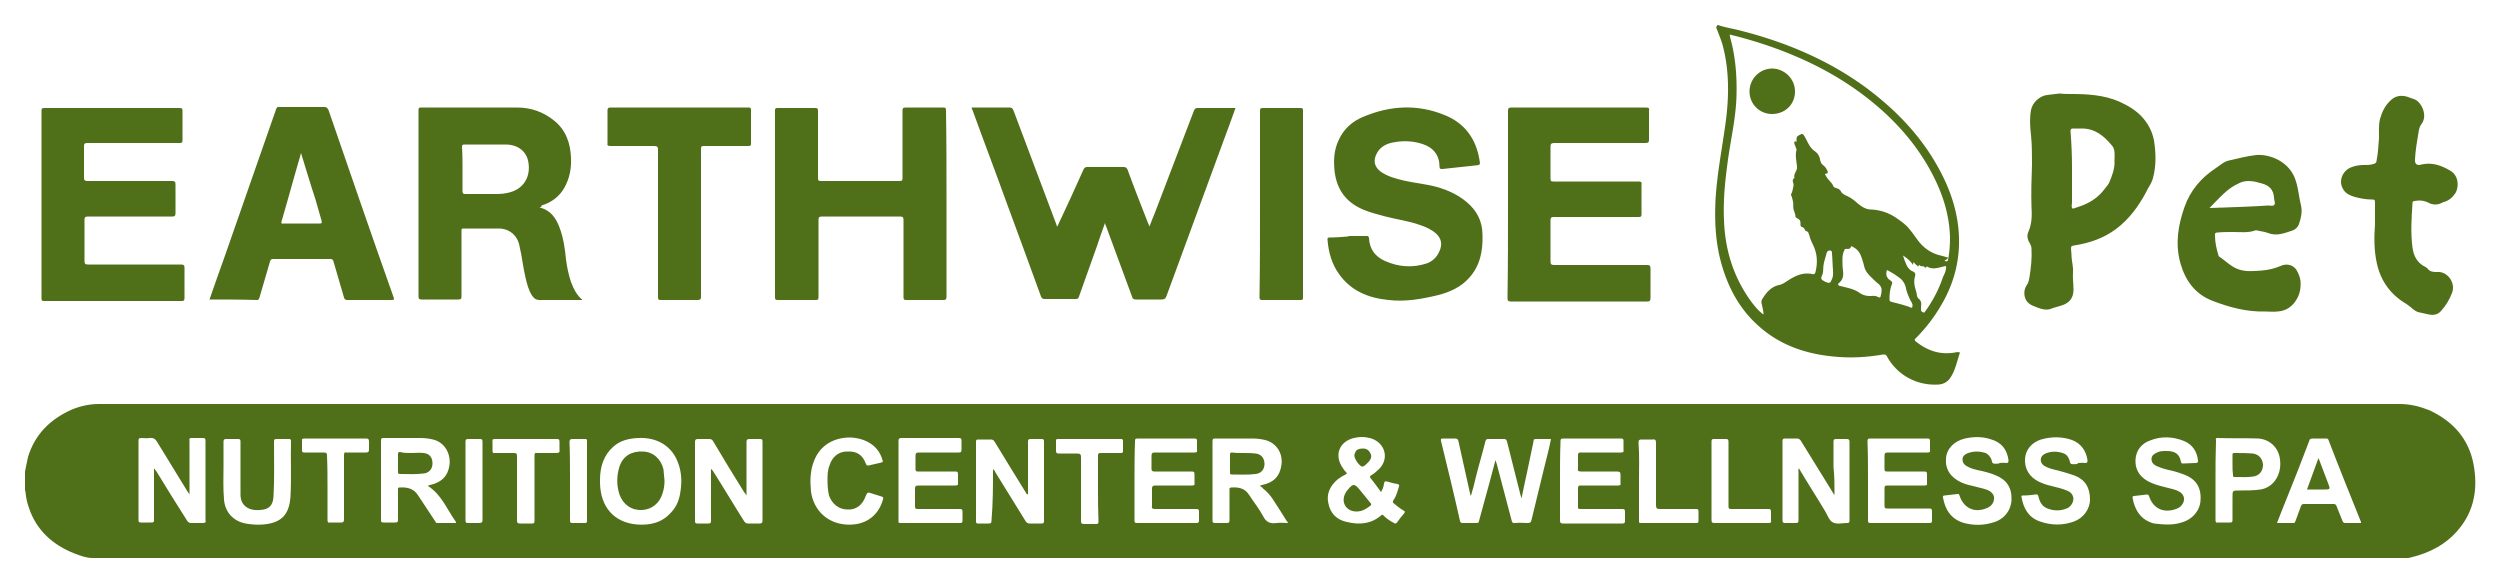 <?xml version="1.0" encoding="UTF-8"?> <svg xmlns="http://www.w3.org/2000/svg" viewBox="0 0 500 117" xml:space="preserve"><g fill="#4F6F19"><path d="M414.3 18.8c3.2 0 6.5.2 9.5 1.5 1.8.8 3.5 1.8 4.8 3.3 1.3 1.5 2.1 3.3 2.3 5.2.3 2.3.3 4.5-.3 6.8-.2.7-.5 1.3-.9 1.9-1.4 2.8-3.1 5.4-5.5 7.5-2.4 2.1-5.2 3.3-8.3 3.9-2.1.4-1.7 0-1.6 2.1 0 1.2.4 2.3.3 3.5-.1 1.1.1 2.2.1 3.4 0 1.7-.8 2.7-2.4 3.2-.6.2-1.1.3-1.7.5-1.4.7-2.6.1-3.9-.4-1-.4-1.6-1-1.8-2.1-.1-.7 0-1.4.4-2 .4-.5.5-1.1.6-1.7.3-1.9.5-3.7.4-5.6 0-.4-.1-.7-.3-1.1-.5-.7-.7-1.6-.3-2.4.7-1.6.7-3.3.6-4.9-.1-2.8 0-5.7.1-8.5 0-2 0-3.9-.2-5.9-.2-1.7-.3-3.3 0-5 .3-1.5 1.7-2.8 3.2-3 .8-.1 1.6-.2 2.5-.3.8.1 1.6.1 2.4.1zm.1 14.5v7.2c0 .4-.2.9.1 1.2.1.1.7-.2 1.1-.3 2.2-.7 4-1.8 5.4-3.7.3-.4.6-.7.8-1.1.6-1.4 1.2-2.9 1.1-4.5 0-1.1.2-2.3-.6-3.1-1.5-1.8-3.3-3.3-5.9-3.3h-1.8c-.4 0-.5.2-.5.5.2 2.5.3 5 .3 7.1zM453.1 62.3c-3.7.1-7.1-.8-10.5-2.1-3.5-1.3-5.5-4-6.5-7.5-1.1-3.9-.5-7.6.8-11.3 1.2-3.4 3.4-5.9 6.3-7.8.9-.6 1.6-1.3 2.6-1.5 1.8-.4 3.6-.9 5.5-1.1 2.8-.2 6.8 1.4 7.9 5.3.5 1.6.6 3.2 1 4.8.3 1.3 0 2.5-.4 3.7-.2.6-.7 1.1-1.3 1.3-1.6.5-3.1 1.2-4.9.5-.7-.3-1.4-.3-2.1-.5-.2 0-.3-.1-.5 0-1.4.5-2.9.3-4.4.3-1 0-2.1 0-3.1.1-.4 0-.6.2-.5.6 0 1.4.3 2.7.7 4 0 .1.1.2.1.2 1.3.8 2.4 2.1 4 2.6 1.5.5 3.1.3 4.6.2 1.3-.1 2.5-.4 3.7-.9 1.2-.6 2.6-.2 3.2.8.4.7.7 1.4.8 2.2.1 1.3-.1 2.6-.8 3.7-.8 1.4-2.1 2.3-3.8 2.4-.9.1-1.7 0-2.4 0zm-11.2-20.7c1.1 0 2-.1 3-.1 2.9-.1 5.8-.2 8.7-.4.5 0 1.1.2 1.3-.2.2-.3-.1-.9-.1-1.4-.1-1.5-.9-2.4-2.4-2.8-.5-.1-1-.3-1.6-.4-1.1-.2-2.2-.1-3.1.4-2.3 1-3.9 3-5.8 4.9zM475 44.8v-4.3c0-.5-.1-.6-.6-.6-1.1 0-2.3-.2-3.4-.5-1-.3-2-.7-2.5-1.8-.8-1.6.1-3.6 1.9-4.2.8-.3 1.6-.4 2.4-.4.6 0 1.3 0 1.9-.2.4-.1.6-.3.6-.6.3-1.5.4-3.1.5-4.6 0-1.3-.1-2.5.2-3.8.4-1.4 1-2.7 2.1-3.7.9-.9 2-1.1 3.2-.8.6.2 1.1.4 1.7.6 1.3.6 2.6 3.2 1.3 4.9-.4.5-.5 1.1-.6 1.7-.3 1.8-.6 3.5-.7 5.3-.1 1 .4 1.4 1.3 1.1 2.1-.5 4 .2 5.7 1.2 1.8 1 1.8 3.3 1.1 4.5-.6.9-1.3 1.5-2.3 1.8-.2 0-.4.2-.5.2-.8.4-1.7.4-2.5 0-.9-.5-1.9-.6-2.9-.4-.3 0-.4.2-.4.4-.2 3-.4 6 0 8.9.2 1.6.9 3.1 2.6 3.9.2.1.3.2.4.3.5.7 1.2.7 1.9.7 2.1-.2 3.8 2.2 3 4.2-.5 1.3-1.2 2.5-2.2 3.6-.6.7-1.5.9-2.4.7-.6-.1-1.2-.3-1.8-.4-.8-.1-1.3-.6-1.9-1.1-.3-.2-.5-.4-.8-.6-3.1-1.8-5.1-4.5-5.9-8-.6-2.6-.6-5.3-.4-8zM247.1 21.6c-.8 2.2-1.5 4.2-2.3 6.3-3.8 10.4-7.7 20.9-11.5 31.3-.2.6-.5.7-1.1.7h-5c-.4 0-.7-.1-.8-.6-1.7-4.7-3.5-9.4-5.2-14.1-.1-.1-.1-.3-.2-.6-.6 1.6-1.1 3.1-1.6 4.6-1.2 3.4-2.4 6.7-3.6 10.1-.1.4-.3.5-.7.5h-6.2c-.4 0-.6-.2-.7-.5-2.3-6.4-4.7-12.8-7-19.1-2.2-6.1-4.5-12.1-6.7-18.2-.1-.1-.1-.3-.2-.5h7.5c.5 0 .7.1.9.6 2.8 7.5 5.7 15.1 8.5 22.6.1.2.1.4.2.6.2-.1.2-.3.3-.5 1.7-3.6 3.4-7.3 5-10.9.2-.4.4-.5.8-.5h7.2c.4 0 .6.1.8.5 1.3 3.6 2.7 7.1 4.1 10.7.1.2.2.4.3.7.4-1 .7-1.9 1.1-2.8l7.8-20.4c.2-.4.3-.5.8-.5h7.5zM107.9 41.5c2.2.5 3.3 2.1 4 4 .8 2.1 1.1 4.3 1.3 6.4.2 1.5.5 3 1 4.5.5 1.3 1.1 2.6 2.3 3.6H108c-.8 0-1.2-.3-1.6-.9-.7-1.1-1-2.3-1.3-3.6-.5-2.1-.7-4.2-1.2-6.3-.4-2.1-2-3.5-4.2-3.5h-7c-.5 0-.4.3-.4.6v12.9c0 .6-.1.7-.7.7h-7.3c-.4 0-.6-.1-.6-.6V22c0-.4.1-.5.5-.5h19.2c2.8 0 5.3.9 7.4 2.6 2.4 1.9 3.3 4.6 3.4 7.5.1 2.1-.3 4.1-1.3 5.9-1 1.8-2.6 3-4.6 3.6.1.2-.1.3-.4.4zm-15.4-7.7v4.4c0 .4.1.6.5.6h6.3c1 0 1.9-.1 2.9-.4 2.6-.8 3.9-3.1 3.5-5.8-.3-2.3-2.1-3.7-4.6-3.7h-8.2c-.4 0-.5.1-.5.5.1 1.4.1 2.9.1 4.4zM189.3 40.8v18.5c0 .5-.1.7-.6.7h-7.4c-.5 0-.6-.1-.6-.6V44c0-.5-.1-.7-.7-.7h-15.6c-.6 0-.7.2-.7.7v15.4c0 .5-.1.6-.6.6h-7.5c-.5 0-.6-.1-.6-.6V22.1c0-.4.1-.5.5-.5h7.5c.5 0 .6.1.6.6v13.4c0 .5.1.6.6.6h15.7c.6 0 .6-.2.6-.7V22.1c0-.4.1-.6.6-.6h7.5c.5 0 .6.1.6.6.1 6.3.1 12.5.1 18.7zM8.3 40.8V22.2c0-.5.1-.6.6-.6h27c.5 0 .6.1.6.6V28c0 .5-.1.6-.6.6H17.5c-.5 0-.7.1-.7.6v6.3c0 .5.1.7.7.7h16.9c.6 0 .7.2.7.7v5.7c0 .5-.1.7-.6.7H17.6c-.6 0-.7.2-.7.7v8.2c0 .6.2.7.7.7h18.6c.6 0 .7.2.7.7v6c0 .4-.1.6-.5.6H8.8c-.5 0-.5-.2-.5-.6V40.8zM301.6 40.7V22.2c0-.5.1-.7.7-.7h26.9c.6 0 .7.2.6.7v5.7c0 .5-.1.7-.7.7h-18.2c-.7 0-.8.2-.8.8v6.3c0 .5.1.6.6.6h17c.5 0 .7.1.6.6v5.9c0 .5-.1.6-.6.6h-16.9c-.5 0-.7.1-.7.7v8.1c0 .6.1.8.7.8h18.6c.5 0 .7.1.7.7v5.9c0 .6-.2.7-.7.7h-27.2c-.6 0-.7-.2-.7-.7.1-6.5.1-12.7.1-18.9zM41.9 59.9c1-2.9 2-5.7 3-8.5 3.4-9.8 6.9-19.7 10.3-29.5.1-.4.3-.6.8-.5h8.9c.4 0 .6.2.8.6 4.3 12.5 8.6 25 13 37.4.2.5.1.6-.4.6h-8.8c-.4 0-.6-.1-.7-.5l-2.1-7.2c-.1-.4-.3-.5-.6-.5H54.6c-.4 0-.5.2-.6.5l-2.1 7.2c-.1.2-.1.5-.5.5-3.1-.1-6.3-.1-9.5-.1zm18.3-29.3c-.1.2-.1.3-.1.4-1.3 4.4-2.5 8.9-3.8 13.3-.1.4.1.5.4.4h7.2c.5 0 .5-.1.4-.6l-1.2-4.2c-1-3-1.9-6.1-2.9-9.3zM269.7 47.2h3.6c.3 0 .4 0 .5.4.1 2.2 1.2 3.7 3.2 4.6 2.7 1.2 5.5 1.4 8.3.5 1.2-.4 2.1-1.3 2.6-2.5.6-1.3.4-2.5-.7-3.5-.9-.8-2-1.3-3.2-1.7-2.2-.8-4.6-1.1-6.9-1.7-1.5-.4-3.1-.8-4.5-1.4-3.5-1.5-5.3-4.1-5.7-7.8-.2-2.1-.1-4.1.8-6 1-2.3 2.8-3.9 5.1-4.8 5.3-2.2 10.7-2.5 16.1-.3 4 1.6 6.3 4.7 7 9 .2 1 .1 1-.9 1.1-2.2.2-4.4.5-6.5.7-.4 0-.6 0-.6-.5 0-2.2-1.2-3.8-3.4-4.5-2.1-.7-4.3-.7-6.4-.2-1.1.3-2.1.9-2.7 2-.8 1.4-.6 2.7.7 3.7 1.4 1 3 1.4 4.6 1.8 2.2.5 4.5.7 6.7 1.3 2.1.6 4.1 1.5 5.8 2.9 2.1 1.7 3.3 3.9 3.3 6.7.1 3.2-.5 6.2-2.7 8.6-1.6 1.8-3.8 2.8-6.1 3.4-3.3.8-6.6 1.4-10 1-4-.4-7.5-1.8-9.9-5.2-1.5-2.1-2.1-4.4-2.3-6.9 0-.3 0-.3.3-.4 1.3 0 2.5-.1 3.8-.2.1 0 .1 0 .1-.1zM140.2 44.6v14.7c0 .5-.1.7-.7.7h-7.3c-.5 0-.6-.1-.6-.6V30c0-.6-.1-.8-.8-.8h-8.7c-.5 0-.7-.1-.6-.6v-6.5c0-.4.1-.6.6-.6h27.6c.4 0 .5.1.5.5v6.7c0 .4-.1.5-.5.5h-8.9c-.5 0-.6.1-.6.6v14.8zM252 40.8V22.2c0-.5.1-.6.6-.6h7.5c.4 0 .5.1.5.5v37.4c0 .3 0 .5-.5.5h-7.7c-.5 0-.5-.3-.5-.6.1-6.2.1-12.4.1-18.6z"></path><g><path d="M5 94.3c.2-1 .4-1.9.6-2.9 1.4-4.6 4.5-7.6 8.8-9.5 1.7-.7 3.5-1.1 5.4-1.1h460.1c2.2 0 4.1.5 6.1 1.3 4.6 2.2 7.7 5.6 8.7 10.7.9 4.8.2 9.3-3 13.1-2.5 3-5.8 4.7-9.6 5.6-.2.1-.5.1-.7.1H18.5c-1.3 0-2.5-.5-3.6-.9-4.3-1.7-7.6-4.6-9.1-9.1-.4-1.1-.6-2.1-.7-3.2 0-.1 0-.2-.1-.3v-3.8zm289.2 4.8h-.1l-2.4-10.8c-.1-.4-.2-.6-.7-.6h-2.4c-.4 0-.5.1-.4.5 1.3 5.3 2.6 10.6 3.8 16 .1.3.2.4.5.4h2.8c.3 0 .5-.1.5-.4l.9-3.3c.8-2.9 1.6-5.8 2.4-8.9.1.3.1.5.2.6l3 11.4c.1.5.3.7.8.6.8-.1 1.6 0 2.4 0 .5 0 .7-.1.8-.6.8-3.4 1.7-6.9 2.5-10.3.5-2 1-3.9 1.4-5.9h-3c-.4 0-.5.1-.5.5-.4 2.1-.9 4.1-1.3 6.2-.4 1.7-.7 3.3-1.1 5.2-.1-.3-.1-.5-.2-.7-.9-3.5-1.8-7.1-2.7-10.7-.1-.3-.2-.5-.6-.5h-3.1c-.4 0-.5.1-.6.4-.6 2.4-1.3 4.7-1.9 7.1-.3 1.3-.6 2.5-1 3.8zM252 97.2c.1-.2.3-.1.4-.2 2.4-.5 3.6-1.8 3.9-4.1.3-2.3-1.1-4.4-3.3-4.9-.8-.2-1.7-.3-2.6-.3h-7.3c-.5 0-.6.1-.6.6V104c0 .5.1.6.6.6h2.2c.5 0 .6-.1.6-.6v-6c0-.2-.1-.4.3-.5 1.5-.1 2.8.1 3.7 1.6.9 1.4 1.9 2.6 2.7 4.1.6 1.2 1.4 1.6 2.7 1.4.7-.1 1.5 0 2.3 0-.1-.2-.1-.3-.2-.3-.9-1.5-1.9-3-2.8-4.4-.5-.8-1.2-1.6-2-2.2-.1-.2-.3-.3-.6-.5zm-166.4 0c.1-.2.3-.1.4-.2 2.3-.5 3.6-1.8 3.9-4 .3-2.4-1.1-4.6-3.3-5.1-.8-.2-1.7-.3-2.5-.3h-7.4c-.5 0-.5.2-.5.6V104c0 .4.1.5.5.5H79c.5 0 .6-.1.6-.6V98c0-.2-.1-.5.3-.5 1.6-.1 2.9.2 3.8 1.7 1.1 1.7 2.2 3.3 3.3 5 .1.2.2.4.4.4h3.8v-.2c-1.8-2.5-2.9-5.5-5.6-7.2zm63.7 1.9c-.2-.3-.3-.5-.5-.7-2.1-3.4-4.2-6.8-6.2-10.2-.2-.3-.4-.4-.8-.4h-2.2c-.4 0-.6.1-.6.6v15.8c0 .4.1.5.5.5h2.1c.5 0 .6-.1.6-.6v-9.7c0-.2-.1-.4.1-.6.1.2.2.3.3.4 2.1 3.3 4.1 6.7 6.2 10 .2.3.4.5.8.5h2.3c.4 0 .6-.1.6-.6V88.3c0-.4-.1-.5-.5-.5h-2.1c-.5 0-.6.2-.6.6v10.7zm217.6-.2h-.1c-.1-.2-.2-.3-.3-.5l-6.3-10.2c-.2-.3-.4-.5-.8-.5H357c-.3 0-.5.1-.5.4v16c0 .4.2.5.5.5h2.1c.5 0 .6-.1.6-.6v-9.8c0-.2-.1-.4.1-.5.1.2.2.3.3.5 1.6 2.7 3.3 5.3 4.9 8 .5.8.8 1.9 1.6 2.3.8.4 1.9.1 2.8.1.4 0 .5-.1.5-.5V88.3c0-.4-.2-.5-.6-.5h-2c-.5 0-.6.1-.6.6v5c.2 1.8.2 3.6.2 5.5zm-168.3-5.1s0-.1 0 0c.2.2.4.4.5.7 2 3.2 4 6.5 6 9.7.2.3.4.5.8.5h2.4c.4 0 .5-.1.5-.5V88.3c0-.4-.1-.5-.5-.5h-2.1c-.5 0-.6.1-.6.6v9.9c0 .2.1.4-.1.6-.2-.1-.3-.3-.4-.5-2.1-3.4-4.2-6.8-6.2-10.1-.2-.3-.4-.4-.8-.4h-2.4c-.3 0-.5 0-.5.4v16c0 .3.1.4.4.4h2.1c.5 0 .6-.1.6-.6.3-3.5.3-6.9.3-10.3zm-167.8 0s.1 0 .1-.1c.1.2.2.4.4.6 2 3.3 4 6.5 6.1 9.8.2.3.4.5.8.5h2.4c.5 0 .6-.2.5-.6V88.2c0-.5-.1-.6-.6-.6h-2.1c-.5 0-.6.1-.5.6v10.7c-.2-.3-.3-.5-.4-.6-2-3.3-4-6.5-6-9.8-.4-.7-.8-1-1.6-.9-.5.1-1.1 0-1.6 0s-.6.1-.6.6V104c0 .4.1.5.5.5H30c.8 0 .8 0 .8-.8v-9.9zm245.4 4.6c-.7-1-1.4-1.9-2.1-2.8-.2-.3-.1-.4.1-.5.5-.3 1-.7 1.4-1.1 2.3-2 1.6-5.3-1.3-6.3-1-.3-2-.4-3-.2-2.9.4-4.6 2.9-3 5.7.3.4.5.9.9 1.2.2.3.2.4-.1.5-.6.3-1.1.6-1.6 1-1.5 1.3-2.3 2.9-1.8 4.9.4 1.9 1.7 3.2 3.7 3.6 2.5.6 4.8.4 6.8-1.3.2-.2.3-.2.5 0 .6.6 1.3 1.1 2.1 1.5.3.2.4.1.6-.1.4-.6.9-1.2 1.4-1.8.2-.3.3-.4-.1-.6-.7-.4-1.3-.9-1.9-1.4-.3-.2-.3-.3-.1-.7.6-.8.8-1.8 1.1-2.7.1-.3 0-.4-.3-.5-.7-.1-1.4-.3-2.1-.5-.4-.1-.5 0-.6.4-.1.8-.3 1.2-.6 1.7zM120 95.9v.7c.1 4.8 2.8 7.9 7.4 8.3 2.7.2 5.1-.4 6.9-2.5 1.1-1.2 1.6-2.6 1.8-4.2.3-1.8.2-3.7-.4-5.4-1.2-3.6-4.3-5.4-8.1-5.2-1.9.1-3.6.5-5 1.8-1.8 1.6-2.6 3.9-2.6 6.5zm253.6.3v7.9c0 .4.1.5.5.5h11.8c.4 0 .5-.1.5-.5v-1.8c0-.5-.1-.6-.6-.6h-8.3c-.5 0-.6-.1-.6-.6v-3.4c0-.5.1-.6.6-.6h7.4c.4 0 .6-.1.5-.5v-1.7c0-.5-.1-.6-.6-.6h-7.4c-.4 0-.5-.1-.5-.5v-2.6c0-.5.1-.7.7-.7h7.9c.4 0 .6-.1.5-.5v-1.8c0-.4-.1-.5-.5-.5h-11.4c-.5 0-.6.1-.6.6.1 2.6.1 5.2.1 7.9zm-61.6 0v7.9c0 .4.1.6.6.6h11.8c.5 0 .6-.1.6-.6v-1.7c0-.5-.1-.6-.6-.6h-8.3c-.4 0-.6-.1-.5-.5v-3.6c0-.5.1-.6.6-.6h7.4c.4 0 .6-.1.5-.5V95c0-.5-.1-.7-.7-.7h-7.2c-.6 0-.7-.2-.6-.7v-2.5c0-.5.1-.6.6-.6h8c.4 0 .6-.1.5-.5v-1.8c0-.5-.2-.5-.6-.5h-11.4c-.5 0-.6.1-.6.6-.1 2.6-.1 5.2-.1 7.9zm87.9-3.6c.4 0 .8-.1 1.3 0 .5 0 .5-.2.5-.6-.3-2.1-1.4-3.5-3.4-4.1-1.7-.6-3.5-.6-5.3-.2-2.2.5-3.7 2.1-3.8 4-.2 2.1.9 3.8 3.1 4.8.9.4 1.8.6 2.7.8 1 .3 2 .4 2.9.9.8.5 1.1 1.2.8 2.1-.2.6-.7 1.1-1.3 1.3-2.5 1.1-4.7 0-5.5-2.5-.1-.2-.1-.4-.4-.3-.9.1-1.7.2-2.6.3-.2 0-.4.1-.3.4.4 2.3 1.5 4.3 4.2 5.1 1.9.5 3.9.5 5.8-.1 2.2-.6 3.6-2.4 3.7-4.5.1-2.5-1-4.1-3.3-5-1-.4-2.1-.7-3.1-.9-.9-.2-1.8-.4-2.6-.9-.5-.3-.8-.7-.8-1.3 0-.6.4-1 .9-1.2 1.2-.5 2.5-.5 3.7-.1.5.2.8.6 1.1 1.1.2.3.1.9.5 1 .4.1.8 0 1.2 0-.1-.1-.1-.1 0-.1zm33.6 12.3c1 0 1.9-.1 2.8-.4 2.2-.6 3.7-2.4 3.8-4.4.2-2.6-.9-4.3-3.3-5.2-.8-.3-1.7-.6-2.6-.8-1-.2-2-.5-2.9-.9-.6-.3-1-.7-1-1.4s.5-1 1.1-1.3c.6-.3 1.2-.3 1.9-.3 1.6 0 2.6.5 2.9 2.2.1.3.2.3.4.3.8 0 1.6-.1 2.5-.1.4 0 .5-.1.5-.5-.2-1.8-1.1-3.2-2.8-3.9-2.2-.9-4.6-1-6.8-.1-1.7.6-2.8 2-2.9 3.8-.1 1.9.7 3.3 2.4 4.3 1.1.6 2.2.9 3.4 1.2 1 .3 2 .4 2.9.9 1 .5 1.3 1.6.7 2.5-.3.5-.7.8-1.3 1-2.5.9-4.6-.1-5.4-2.6-.1-.2-.2-.3-.4-.3-.9.1-1.8.2-2.6.3-.2 0-.3.1-.3.3.4 2.4 1.6 4.5 4.3 5.2 1 .1 1.8.2 2.7.2zm-17.8-12.3c.4 0 .8-.1 1.3 0 .5 0 .5-.2.5-.6-.3-1.9-1.3-3.3-3.1-4-2-.7-4.1-.7-6.2-.1-1.9.6-3.1 2.1-3.2 3.9-.1 2 .9 3.6 2.7 4.5.8.4 1.7.7 2.6.9 1.1.3 2.2.5 3.3 1 1.1.5 1.4 1.7.7 2.7-.3.4-.6.7-1 .8-1.2.5-2.5.5-3.8 0-1.1-.4-1.6-1.4-1.8-2.4-.1-.3-.2-.5-.6-.4-.8.1-1.6.2-2.5.2-.2 0-.4 0-.3.3.4 2.3 1.4 4.1 3.7 4.9 2.3.8 4.6.8 6.8 0 1.9-.7 3.2-2.5 3.2-4.4 0-2.4-1-4-3.1-4.8-1.1-.4-2.2-.7-3.3-1-.9-.2-1.8-.4-2.7-.9-1-.6-1-1.9 0-2.4 1.2-.6 2.6-.6 3.9-.1.5.2.8.6 1 1.1.2.3.1.9.5 1 .3.1.8 0 1.2 0 0-.2.1-.2.2-.2zm-236 3.5v8c0 .3-.1.5.4.5h12c.3 0 .4-.2.4-.4v-1.8c0-.5-.1-.6-.6-.6h-8.3c-.5 0-.6-.1-.6-.6v-3.4c0-.5.1-.7.7-.7h7.3c.5 0 .7-.1.6-.6v-1.6c0-.5-.1-.6-.6-.6h-7.4c-.4 0-.5-.1-.5-.5v-2.6c0-.5.1-.7.7-.7h7.9c.5 0 .6-.1.6-.6v-1.7c0-.5-.1-.6-.6-.6h-11.4c-.4 0-.6.1-.6.6v7.9zm47.2 0v8c0 .3 0 .5.5.5h11.9c.4 0 .5-.2.5-.5v-1.7c0-.5-.1-.6-.6-.6H231c-.6 0-.7-.2-.6-.7v-3.3c0-.5.1-.7.7-.7h7.3c.4 0 .6-.1.5-.5v-1.7c0-.5-.1-.6-.6-.6h-7.4c-.4 0-.6-.1-.6-.5v-2.6c0-.6.2-.7.7-.7h7.9c.4 0 .6-.1.5-.5v-1.8c0-.4-.1-.5-.5-.5h-11.4c-.5 0-.5.2-.5.6-.1 2.6-.1 5.2-.1 7.8zm245.3 8.5v-.2c-2.2-5.5-4.4-10.9-6.5-16.4-.1-.3-.3-.3-.5-.3h-2.6c-.5 0-.7.1-.8.6-1.4 3.7-2.8 7.3-4.3 11-.7 1.7-1.4 3.5-2.1 5.3h3.3c.3 0 .3-.2.4-.4.4-1 .7-2 1.1-3 .1-.3.3-.4.6-.4h5.9c.3 0 .5.1.6.4l1.2 3c.1.2.2.4.5.4h3.2zM48.1 93.7v-5.4c0-.4-.1-.5-.5-.5h-2.4c-.4 0-.5.2-.5.5v4.8c0 2.3-.1 4.6.1 6.8.2 2.5 1.8 4.3 4.3 4.8 1.2.2 2.3.3 3.5.2 3.7-.3 5.3-2 5.5-5.7.2-3.7 0-7.3.1-11 0-.3-.1-.4-.4-.4h-2.2c-.8 0-.8 0-.8.8 0 3.6.1 7.1-.1 10.7-.1 1.8-.9 2.6-2.7 2.7-2.3.2-4-.9-3.9-3.3v-5zm395 2.4v7.9c0 .4.1.6.5.5h2.4c.4 0 .5-.1.5-.5v-4.6c0-1.3 0-1.3 1.3-1.3 1.4 0 2.9 0 4.3-.2 2.6-.4 4.3-3 3.9-6-.3-2.6-2.3-4.1-4.4-4.2-2.7-.1-5.4 0-8.1-.1-.5 0-.3.3-.3.5-.1 2.8-.1 5.4-.1 8zm-277.6 0c0-1 0-2 .4-3 .5-1.7 1.8-2.8 3.5-2.8 1.9-.1 3.1.6 3.8 2.5.1.3.2.3.5.3.9-.2 1.7-.4 2.6-.6.3-.1.3-.2.2-.5-.5-1.7-1.5-2.9-3.1-3.7-1-.5-2-.7-3.1-.8-3.4-.1-6.3 1.5-7.5 4.7-.8 2-.8 4-.6 6.1.5 3.7 3.2 6.3 6.9 6.6 3.7.3 6.5-1.5 7.5-5 .1-.3.1-.5-.3-.6-.6-.2-1.3-.4-1.9-.6-.9-.3-.9-.3-1.3.6-.6 1.7-1.9 2.7-3.6 2.6-1.7 0-3.1-1.1-3.7-2.8-.2-.9-.3-1.9-.3-3zm-100 1.4v6.5c0 .4.1.6.5.5h2.2c.5 0 .6-.2.6-.6V91c0-.4.1-.6.5-.5h3.9c.5 0 .6-.2.6-.6v-1.6c0-.5-.2-.6-.6-.6H60.9c-.4 0-.6.1-.5.5V90c0 .4.1.5.5.5h3.9c.5 0 .6.2.6.6.1 2.2.1 4.3.1 6.4zm41.4.1v-6.5c0-.4.1-.6.5-.5h3.9c.5 0 .7-.2.6-.6v-1.6c0-.5-.1-.6-.6-.6H99c-.4 0-.6.1-.5.5v1.8c0 .4.1.6.5.5h3.7c.6 0 .7.1.7.7v12.8c0 .4.1.6.6.6h2.4c.4 0 .5-.1.5-.5v-6.6zm112.7 0v-6.4c0-.5.1-.6.6-.6h4c.3 0 .4-.1.4-.4v-2c0-.3-.1-.4-.4-.4h-12.6c-.4 0-.4.1-.4.5v1.9c0 .4.2.5.5.5h3.7c.7 0 .8.2.8.8v12.7c0 .4.1.6.6.6h2.4c.4 0 .5-.1.5-.5-.1-2.4-.1-4.6-.1-6.7zm108.2-1.4v7.9c0 .3-.1.5.4.5h11.1c.3 0 .4-.1.4-.4v-1.9c0-.4-.1-.5-.5-.5H332c-.6 0-.8-.1-.8-.8V88.5c0-.5-.2-.7-.7-.6h-2.2c-.4 0-.6.1-.6.6.2 2.5.1 5.1.1 7.7zm14.5 0v7.7c0 .6.1.7.7.7h10.7c.4 0 .6-.1.5-.5v-1.7c0-.5-.1-.6-.6-.6h-7.4c-.4 0-.5-.1-.5-.5V88.4c0-.5-.1-.6-.6-.6h-2.3c-.4 0-.5.1-.5.5v7.9zm-249.2-.1v8c0 .4.1.5.5.5h2.2c.5 0 .7-.1.7-.6V88.4c0-.5-.1-.6-.6-.6h-2.2c-.5 0-.6.1-.6.6v7.7zm20.9.1v7.9c0 .4.1.5.5.5h2.5c.3 0 .4-.1.4-.4v-16c0-.4-.1-.4-.5-.4h-2.4c-.4 0-.6.1-.6.6.1 2.5.1 5.1.1 7.8z"></path><path d="M248.6 90.6c.8 0 1.7 0 2.5.1 1.1.1 1.8.9 1.8 2.1 0 1.1-.7 1.9-1.8 2-1.6.2-3.1.1-4.7.1-.3 0-.4 0-.4-.4v-3.6c0-.3.1-.4.4-.4.7.1 1.5.1 2.2.1zM82.2 90.6c.8 0 1.7-.1 2.5 0 1.2.1 1.8.9 1.8 2.1 0 1.1-.7 1.9-1.8 2-1.6.2-3.1.1-4.7.1-.3 0-.4-.1-.4-.4v-3.6c0-.3.1-.4.4-.4.7.2 1.4.2 2.2.2zM271.3 102.3c-2.1 0-3.2-1.9-2.2-3.7.1-.2.3-.5.5-.7 1-1.2 1.3-1.2 2.3 0 .7.9 1.5 1.8 2.2 2.7.2.2.2.4-.1.6-.8.6-1.6 1.1-2.7 1.1zM272.7 89.7c.5 0 1.1.3 1.4 1 .3.6.1 1.2-.5 1.8-1.1 1.1-1.2 1.1-2.2-.1 0-.1-.1-.1-.1-.2-.3-.5-.6-1-.3-1.6.2-.7.8-.9 1.7-.9zM132.9 96.1c0 .9-.1 1.7-.4 2.6-.6 2-2.2 3.2-4.1 3.3-2.1.1-3.8-1.1-4.5-3.1-.6-1.8-.6-3.7 0-5.6.7-2.1 2.4-3.1 4.7-3 2.1.1 3.6 1.5 4.1 3.6.1.8.1 1.5.2 2.2zM461.4 97.9c.8-2.1 1.5-4.2 2.3-6.3.7 1.8 1.3 3.4 1.9 5 .5 1.3.5 1.3-.9 1.3h-3.3zM446.5 93v-2c0-.3 0-.4.4-.4 1.2 0 2.4 0 3.6.1 1.2.1 2 1 2.1 2.2 0 1.3-.7 2.2-1.9 2.4-1.3.2-2.5.1-3.8.1-.3 0-.3-.1-.3-.4-.1-.7-.1-1.3-.1-2z"></path></g><g><path d="M343.6 5c1.4.5 2.9.7 4.4 1.1 9.1 2.3 17.7 5.9 25.3 11.5 5.9 4.4 10.9 9.6 14.4 16 2.1 3.8 3.6 7.9 4 12.3.5 5.4-.7 10.5-3.5 15.2a32.1 32.1 0 0 1-5 6.5c-.4.3-.3.5.1.8 2.3 1.8 4.8 2.6 7.7 2.1.3-.1.6-.1 1 0-.6 1.7-.9 3.5-1.9 5-.5.8-1.3 1.3-2.3 1.4-4.3.3-8.3-1.8-10.4-5.6-.2-.4-.4-.4-.8-.4-2.9.5-5.8.7-8.7.5-6.2-.4-11.9-2.2-16.5-6.5-3.6-3.3-5.8-7.5-7.1-12.1-1.2-4.2-1.4-8.5-1.2-12.8.3-5.2 1.3-10.2 2-15.3.7-5.1.8-10.3-.5-15.4-.3-1.2-.8-2.3-1.2-3.4-.1-.2-.2-.4-.1-.6.2-.3.2-.3.3-.3zm45.6 48.2s0-.1 0 0c-1.3.2-2.5.9-3.8.1h-.1c-.1.4-.3.2-.4.1-.3-.3-.8 0-1-.4h-.1c-.2.6-.4 0-.5 0-.2-.1-.4-.4-.6-.6 0 .2-.1.3-.1.6-.5-.8-1.1-1.3-2-1.9.2.6.3 1 .5 1.4.3.8.7 1.5 1.5 1.8.5.2.5.6.4 1-.3 1-.1 1.9.2 2.9.2.5.1 1.2.5 1.5.6.5.6 1 .5 1.7v.6c0 .3.3.4.5.5.2.1.3-.2.4-.3 1.5-2.1 2.7-4.4 3.5-6.8.4-.8.7-1.5.6-2.2.1-.1.1-.1 0 0 .1-.1.1-.1 0 0 .1-.1.1-.1 0 0zm-29.9-24.8c0-1.1 0-1.1.8-1.5.3-.2.5-.1.7.2.7 1.1 1 2.3 2.1 3.1.6.4 1 1 1.1 1.7.1.5.3.9.7 1.2.4.3.6.7.8 1.1.1.2.1.5-.2.5-.5.1-.2.3-.1.5.4.8 1.2 1.3 1.5 2.1.1.2.3.2.5.3.4.1.8.3 1 .7.2.4.6.6 1 .8.7.3 1.3.7 1.9 1.2.9.8 1.9 1.6 3.1 1.6 2.1.1 3.9.8 5.5 2 .7.5 1.4 1 2 1.7.6.7 1.1 1.4 1.6 2.1 1.2 1.7 2.7 2.9 4.8 3.4.5.1 1 .3 1.5.4-.1.4-.5.4-.7.7.6.1.6.1.7-.2.3-1.5.4-3 .4-4.5-.1-3.9-1.1-7.6-2.8-11.2-3.1-6.6-7.8-12-13.5-16.5-6.2-4.9-13.1-8.3-20.5-10.8-2.4-.8-4.8-1.5-7.3-2.1.1.2.1.4.1.5 1.1 3.8 1.4 7.8 1.3 11.7-.1 4.1-1 8.1-1.6 12.1-.6 4.2-1.1 8.5-.9 12.8.2 6 1.9 11.5 5.5 16.4.7.9 1.4 1.8 2.4 2.5 0-.7-.2-1.3-.3-1.9-.1-.3-.2-.7 0-1.1.8-1.3 1.7-2.5 3.4-2.9.6-.1 1-.4 1.5-.7 1.5-1 3.1-1.9 5.1-1.5.4.1.6 0 .7-.4.4-1.7.4-3.3-.3-5-.3-.7-.7-1.4-.9-2.2 0-.2-.2-.4-.2-.6-.1-.4-.6-.3-.7-.6-.1-.3-.3-.5-.6-.6-.3-.1-.3-.3-.3-.5 0-.9-.1-.9-.9-1.4l-.1-.1c0-.6-.3-1.1-.4-1.6-.1-.4 0-1-.1-1.5-.1-.4-.2-.9-.4-1.3 0-.1 0-.2.1-.3.2-.5.3-1 .4-1.6.1-.5-.5-1.1.2-1.5-.2-.6.2-1.1.4-1.6.1-.2.1-.4.1-.7-.1-1.1-.4-2.2-.1-3.3 0-.1 0-.2-.1-.4-.1-.3-.2-.5-.3-.8-.1-.3 0-.5.2-.7-.1 0 0 .3.2.3zm17 29.8c.1-.6-.2-1.1-.7-1.5-.5-.4-1-.9-1.5-1.4-.5-.5-1-1.1-1.2-1.8-.2-.8-.4-1.5-.7-2.3-.3-.8-.8-1.4-1.6-1.8-.1-.1-.3-.2-.4-.1-.2.7-.7.4-1.1.5-.2 0-.2.2-.3.4-.4.9-.3 1.8-.3 2.7 0 1.3.6 2.6-.7 3.7-.3.2-.2.5.2.6.2 0 .3.1.5.1 1.1.3 2.3.5 3.3 1.2.7.5 1.4.7 2.2.7.5 0 .9-.1 1.4.1.6.3.7.3.8-.4.1-.3.1-.4.1-.7zm1.1-4.2c-.3.9-.1 1.6.7 2.1.3.2.4.4.3.7-.4 1-.5 2-.5 3 0 .4.1.5.5.6 1.2.3 2.4.6 3.5 1 .2.1.3.2.5.1.1-.1.1-.4.1-.6-.1-.2-.1-.4-.3-.6-.4-.8-.8-1.7-1-2.6-.1-.7-.5-1.4-1-1.9-.9-.7-1.8-1.3-2.8-1.8zm-10.8 0c-.1-1.1-.1-2.2-.2-3.2 0-.3 0-.7-.4-.7s-.6.2-.7.6c-.2.8-.5 1.6-.6 2.4-.1.7 0 1.4-.3 2-.3.6-.1.9.4 1.1.1.1.3.2.4.2.6.3.9.2 1.1-.4.4-.7.3-1.4.3-2z"></path><path d="M389.2 53.2c.1-.1.1-.1 0 0 .1-.1.1-.1 0 0 .1-.1.1-.1 0 0 0-.1 0 0 0 0zM359 18.3c0 2.6-2 4.5-4.6 4.5-2.5 0-4.5-2-4.5-4.5s2-4.6 4.6-4.6c2.5.1 4.5 2.1 4.5 4.6z"></path></g></g></svg> 